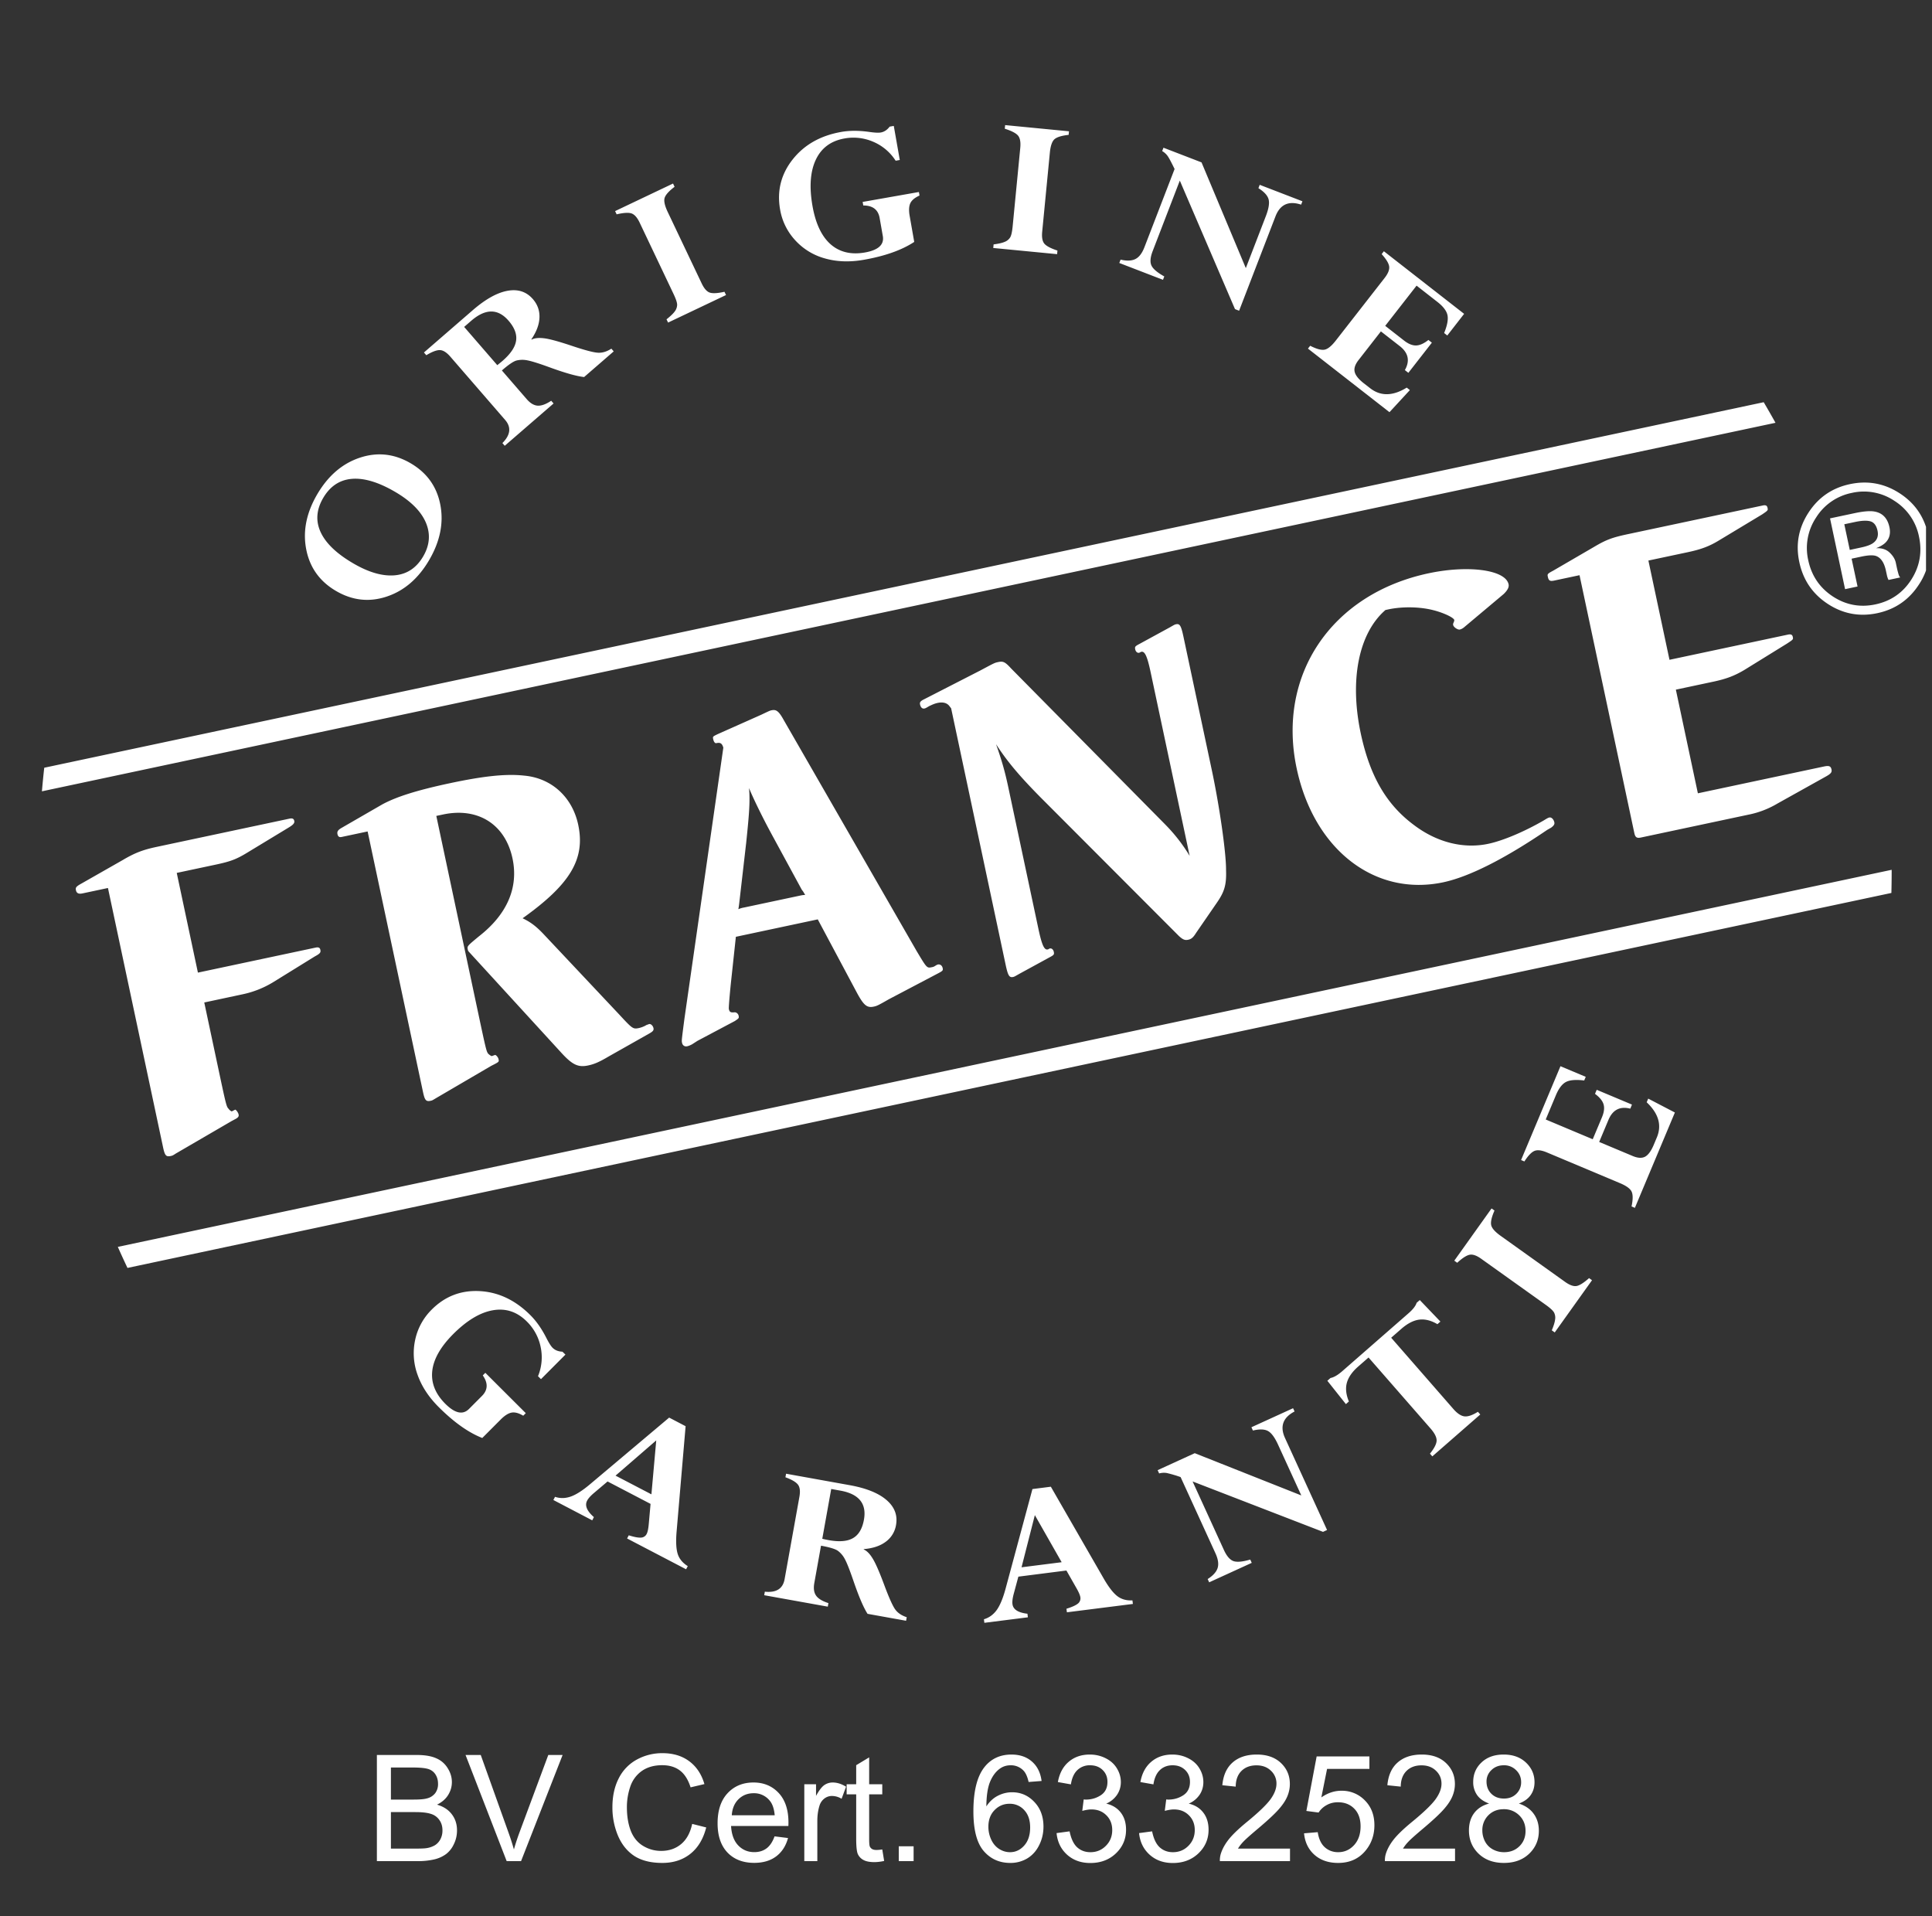<svg xmlns="http://www.w3.org/2000/svg" xml:space="preserve" style="fill-rule:evenodd;clip-rule:evenodd;stroke-linejoin:round;stroke-miterlimit:2" width="121" height="120" viewBox="0 0 121 120"><rect x="0" y="0" width="121" height="120" fill="#333333" stroke="none"/><clipPath id="a"><path d="M.625 0h120v120h-120z"/></clipPath><g clip-path="url(#a)"><path d="M24.732 30.793c-1.037-.604-1.938-.871-2.703-.806-.766.067-1.363.468-1.792 1.204-.424.728-.476 1.441-.153 2.137.322.696 1.004 1.348 2.05 1.957.969.564 1.836.811 2.599.741.763-.071 1.354-.467 1.772-1.186.413-.707.466-1.416.162-2.124-.306-.708-.95-1.35-1.935-1.923Zm.98-1.786c1.022.594 1.644 1.461 1.864 2.596.22 1.135-.01 2.288-.691 3.458-.679 1.165-1.564 1.93-2.658 2.295-1.094.366-2.152.251-3.174-.344-1.023-.595-1.646-1.46-1.871-2.596-.226-1.136.001-2.284.676-3.446.682-1.169 1.572-1.938 2.671-2.305 1.099-.368 2.161-.254 3.183.342ZM29.51 20.09l-.44.382 2.074 2.395a9.54 9.54 0 0 0 .32-.261c.511-.442.798-.865.858-1.268.062-.402-.096-.821-.471-1.254-.666-.77-1.448-.768-2.341.006Zm2.101 7.826-.146-.17c.509-.51.566-.994.168-1.453l-3.427-3.956c-.233-.268-.452-.408-.654-.413-.203-.007-.488.1-.853.32l-.148-.171 3.056-2.648c.802-.694 1.53-1.099 2.184-1.216.653-.117 1.18.057 1.584.522.29.336.427.72.411 1.155-.016.435-.184.888-.507 1.361l.017.02c.178-.097.439-.125.782-.083.343.041.926.201 1.749.477.802.268 1.341.41 1.615.426.276.018.557-.066.847-.253l.147.17-1.853 1.606c-.47-.05-1.192-.254-2.165-.609-.67-.245-1.136-.39-1.398-.437a1.543 1.543 0 0 0-.683.015c-.193.057-.495.263-.905.62l1.554 1.794c.222.257.451.394.684.41.234.016.518-.086.852-.307l.148.171-3.059 2.649ZM42.152 11.493l.097.205c-.341.257-.547.482-.617.674-.069.194-.008.494.187.903l2.127 4.474c.15.315.316.506.498.571.182.066.491.05.928-.048l.099.204-3.629 1.725-.098-.204c.244-.193.417-.358.516-.495a.714.714 0 0 0 .149-.416c0-.136-.076-.365-.228-.683l-2.121-4.464c-.15-.315-.317-.505-.503-.572-.187-.066-.499-.047-.937.055l-.096-.203 3.628-1.726ZM55.977 7.885l.376 2.134-.259.046a3.101 3.101 0 0 0-1.393-1.182 3.115 3.115 0 0 0-1.815-.211c-.848.151-1.446.595-1.793 1.332-.348.739-.416 1.706-.206 2.901.195 1.101.573 1.899 1.136 2.394.563.494 1.281.665 2.152.511.839-.149 1.211-.491 1.115-1.028l-.199-1.133c-.092-.52-.433-.781-1.024-.782l-.04-.222 3.523-.621.039.222c-.294.13-.485.29-.575.478-.089.189-.103.458-.04.81l.284 1.615c-.774.511-1.826.885-3.153 1.119-.886.157-1.701.127-2.444-.086a3.915 3.915 0 0 1-1.863-1.143 3.757 3.757 0 0 1-.94-1.914c-.205-1.165.054-2.209.781-3.133.726-.923 1.744-1.501 3.053-1.731.517-.091 1.099-.091 1.745 0 .339.049.582.061.726.036.215-.038.399-.159.556-.367l.258-.045ZM66.95 8.222l-.022.224c-.424.046-.717.133-.875.262-.159.131-.261.419-.303.868l-.478 4.934c-.034.347.011.595.133.746.123.149.396.295.822.435l-.021.225-3.999-.387.021-.224c.309-.04.542-.092.697-.16a.7.7 0 0 0 .34-.277c.073-.119.124-.354.158-.705l.477-4.921c.031-.346-.014-.596-.139-.748-.126-.153-.404-.298-.833-.434l.023-.226 3.999.388ZM78.814 11.784l.08-.211 2.676 1.031-.081.211c-.784-.257-1.319-.011-1.607.736l-2.277 5.907-.258-.101-3.456-8.048-1.698 4.411c-.149.385-.177.684-.081.899.095.214.364.445.807.692l-.082.212-2.736-1.055.081-.21c.39.091.701.078.931-.039.231-.116.418-.363.564-.742l1.887-4.893c-.198-.409-.34-.676-.426-.801a1.112 1.112 0 0 0-.352-.323l.082-.21 2.383.919 2.774 6.621 1.25-3.244c.185-.478.242-.836.174-1.071-.066-.237-.279-.467-.635-.691ZM89.46 21.289l.217.17-1.472 1.888-.219-.171c.328-.58.221-1.079-.32-1.503l-1.181-.921-1.397 1.792c-.215.274-.298.521-.246.74.05.219.242.46.577.722l.393.305c.654.511 1.419.499 2.291-.038l.196.155-1.277 1.384-5.106-3.982.14-.178c.387.199.683.282.889.247.205-.033.443-.224.712-.569l3.056-3.917c.223-.285.318-.529.289-.729-.028-.198-.185-.456-.469-.771l.138-.179 5.026 3.92-1.054 1.355-.198-.154c.199-.483.266-.86.208-1.126-.059-.266-.27-.543-.637-.828l-1.297-1.013-1.965 2.518 1.181.921c.269.21.518.312.751.307.233-.005.491-.12.774-.345ZM35.413 84.828l-1.532 1.537-.186-.185a3.1 3.1 0 0 0 .167-1.821 3.1 3.1 0 0 0-.87-1.607c-.609-.607-1.316-.841-2.12-.701-.805.138-1.635.638-2.492 1.496-.789.793-1.226 1.562-1.308 2.305-.081.746.193 1.432.818 2.056.604.603 1.098.709 1.484.322l.811-.814c.373-.374.391-.803.051-1.286l.16-.162 2.533 2.527-.159.16c-.277-.166-.517-.231-.722-.196-.207.036-.435.179-.688.432l-1.156 1.159c-.865-.339-1.774-.984-2.729-1.937-.636-.635-1.081-1.318-1.334-2.05a3.937 3.937 0 0 1-.134-2.182 3.76 3.76 0 0 1 1.027-1.868c.834-.838 1.838-1.224 3.012-1.161 1.173.064 2.23.566 3.17 1.505.374.372.706.846 1.002 1.427.156.308.286.513.389.616.155.154.36.235.618.245l.188.183ZM38.551 92.407l2.247 1.171.302-3.377-2.549 2.206Zm.724 3.936.104-.199c.337.107.59.155.759.144a.411.411 0 0 0 .362-.229c.061-.116.103-.315.13-.603l.114-1.28-2.692-1.404-.846.716c-.216.182-.362.344-.436.487-.157.301-.015.645.425 1.029l-.104.202-2.434-1.273.104-.199c.317.107.646.101.985-.017.339-.119.754-.385 1.243-.801l4.92-4.143 1.03.538-.571 6.682c-.044.597-.016 1.045.085 1.344.102.295.308.541.621.736l-.105.198-3.694-1.928ZM52.632 93.346l-.573-.103-.56 3.118c.141.035.276.063.402.085.665.121 1.175.078 1.527-.129.352-.203.579-.589.68-1.151.18-1.005-.312-1.611-1.476-1.82Zm-4.77 6.55.039-.222c.718.075 1.13-.184 1.238-.781l.926-5.15c.064-.351.035-.609-.088-.77-.123-.162-.385-.318-.786-.463l.04-.223 3.983.717c1.042.188 1.814.501 2.314.936.502.435.698.955.589 1.561a1.614 1.614 0 0 1-.64 1.044c-.348.263-.807.415-1.379.463l-.004.023c.188.078.374.262.555.558.184.291.426.846.728 1.659.295.792.523 1.301.682 1.527.159.225.401.391.729.498l-.041.222-2.413-.434c-.255-.397-.549-1.087-.885-2.068-.231-.674-.41-1.13-.539-1.364a1.51 1.51 0 0 0-.44-.519c-.164-.113-.514-.219-1.05-.316L51 99.13c-.06.334-.024.598.11.789.134.193.392.349.773.471l-.039.222-3.982-.716ZM63.978 98.147l2.513-.318-1.679-2.949-.834 3.267Zm2.842 2.818-.029-.222c.338-.105.573-.209.705-.313a.417.417 0 0 0 .168-.396c-.017-.128-.096-.317-.238-.567l-.637-1.118-3.01.384-.288 1.07c-.074.274-.101.489-.081.649.043.336.356.537.938.603l.028.224-2.726.345-.027-.223c.322-.095.589-.287.8-.577.21-.292.398-.747.564-1.366l1.674-6.21 1.153-.147 3.346 5.812c.305.517.583.868.836 1.054.253.188.563.271.928.252l.029.223-4.133.523ZM78.47 89.583l-.094-.206 2.608-1.191.094.204c-.731.382-.929.938-.598 1.663l2.633 5.758-.253.117-8.169-3.157 1.965 4.299c.172.374.367.602.587.686.22.081.572.05 1.059-.093l.094.206-2.666 1.219-.095-.205c.341-.217.547-.447.624-.693.077-.246.033-.553-.136-.921l-2.182-4.771a7.92 7.92 0 0 0-.869-.256 1.113 1.113 0 0 0-.476.028l-.094-.206 2.324-1.063 6.674 2.646-1.448-3.162c-.211-.466-.426-.759-.643-.874-.215-.116-.528-.126-.939-.028ZM92.561 88.409l.148.169-3.004 2.623-.149-.169c.267-.33.407-.601.418-.808.01-.211-.117-.466-.379-.768l-3.884-4.447-.639.558c-.389.339-.627.683-.721 1.033-.092.348-.049.737.129 1.163l-.187.165-1.162-1.462.198-.173c.209-.039.455-.183.738-.429l4.13-3.609c.29-.251.465-.475.526-.671l.198-.172 1.291 1.348-.187.163c-.399-.235-.778-.329-1.137-.285-.358.045-.73.236-1.119.574l-.64.559 3.891 4.458c.248.285.482.44.697.466.218.026.499-.071.844-.286ZM93.415 75.676l.184.131c-.172.391-.243.687-.211.888.032.206.234.436.601.699l4.032 2.88c.283.202.521.289.711.259.193-.032.455-.197.79-.495l.185.132-2.335 3.269-.185-.132c.121-.286.189-.513.209-.683a.7.7 0 0 0-.069-.435c-.068-.121-.245-.283-.532-.488l-4.023-2.871c-.283-.204-.522-.29-.716-.257-.195.033-.459.199-.792.504l-.182-.132 2.333-3.269ZM99.894 68.499l.108-.254 2.207.926-.105.255c-.647-.164-1.103.072-1.368.704l-.58 1.381 2.096.879c.32.135.58.149.779.044.197-.107.38-.355.544-.747l.192-.458c.322-.766.109-1.5-.636-2.202l.096-.23 1.67.87-2.505 5.971-.209-.088c.091-.427.092-.734.007-.922-.086-.19-.332-.37-.736-.539l-4.58-1.925c-.334-.139-.594-.169-.779-.088-.186.08-.394.3-.623.656l-.208-.088 2.467-5.876 1.583.665-.096.229c-.519-.064-.9-.033-1.142.093-.241.126-.453.403-.632.831l-.636 1.519 2.944 1.237.58-1.381c.131-.314.164-.582.098-.806-.066-.223-.245-.441-.536-.656ZM13.617 66.653c.544 2.558.561 2.641.701 2.783.044.076.173.165.2.16l.198-.101c.046-.039.199.16.228.297.023.11-.018.176-.165.265l-.27.144-3.499 2.036c-.192.127-.219.134-.324.155-.289.061-.366-.036-.476-.56L6.761 55.608l-1.578.335c-.262.056-.385-.004-.427-.195-.034-.166.006-.232.351-.422l2.575-1.466c.756-.448 1.264-.642 2.107-.822l8.337-1.772c.184-.039.274 0 .303.138.03.137-.058.242-.35.418l-2.631 1.595c-.656.398-1.04.536-1.907.721l-2.472.525 1.326 6.244 7.364-1.565c.185-.04.275-.001.304.136.034.165-.005.232-.351.418l-2.623 1.622a6.09 6.09 0 0 1-1.929.754l-2.367.505.824 3.876ZM29.897 63.195c.533 2.502.562 2.639.676 2.787.07.072.199.159.226.153l.203-.071c.053-.011.194.13.222.268.035.165.035.165-.461.415l-3.472 2.031c-.219.133-.219.133-.324.156-.29.061-.366-.038-.477-.561l-3.466-16.306-1.63.346c-.132.027-.222-.01-.258-.176-.034-.164.026-.263.273-.402l2.521-1.455c.862-.471 2.148-.888 4.253-1.335 2.077-.442 3.5-.601 4.654-.473 1.71.155 3.007 1.345 3.376 3.076.456 2.145-.501 3.73-3.483 5.856.458.22.811.461 1.308.987l4.758 5.055c.821.888.853.909 1.222.832.13-.029.335-.102.456-.184l.178-.065c.105-.023.239.092.275.256.028.139-.039.21-.284.348l-2.528 1.428c-.61.361-.915.483-1.282.56-.632.136-1-.046-1.719-.841l-5.728-6.256c-.069-.071-.076-.099-.087-.155-.048-.218-.048-.218.701-.838 1.768-1.38 2.484-3.057 2.098-4.872-.456-2.145-2.168-3.218-4.351-2.754l-.421.089 2.571 12.101ZM48.368 52.316c-.632-1.159-1.222-2.384-1.456-2.967.07.846.011 1.608-.179 3.429l-.434 3.773c-.01.086-.019.176-.056.385a1.51 1.51 0 0 1 .363-.107l3.444-.732c.21-.045.237-.05.374-.05a1.648 1.648 0 0 0-.208-.33l-1.848-3.401Zm-2.604 9.35c-.096.967-.128 1.463-.117 1.516.041.194.105.238.374.209.111.006.213.1.237.209.034.165.009.171-.231.336l-2.347 1.245-.339.218c-.099.05-.199.099-.304.12-.158.035-.287-.053-.321-.217-.029-.138-.029-.138.148-1.498l2.438-16.987c-.085-.27-.182-.335-.445-.279-.077.016-.154-.082-.189-.247-.035-.165-.035-.165.289-.322l2.711-1.207c.55-.261.55-.261.656-.283.288-.062.449.047.762.613l8.326 14.47c.64 1.071.64 1.071.955 1.004a.438.438 0 0 0 .178-.066c.146-.089.146-.089.199-.1.132-.029.261.059.295.225.03.138.009.17-.262.315l-3.116 1.639c-.71.408-.762.42-.947.459-.421.089-.625-.098-1.032-.844l-2.466-4.621-5.129 1.091-.323 3.002ZM65.112 49.875c-1.262-1.284-2.03-2.184-2.729-3.271.347.989.547 1.665.763 2.683l1.884 8.855c.221 1.045.375 1.384.606 1.308l.026-.006c.047-.04.075-.044.098-.049.108-.021.208.071.238.209.034.164.015.197-.257.342l-1.896 1.035c-.319.182-.319.182-.396.2-.238.048-.321-.077-.472-.791l-3.408-16.034-.114-.147c-.151-.197-.413-.258-.727-.191-.185.039-.31.095-.535.201-.219.133-.245.137-.299.149-.131.027-.233-.065-.274-.258-.029-.137.038-.209.237-.31l3.545-1.816c.888-.475.888-.475 1.099-.521.315-.066.431-.034.825.399l9.669 9.787a10.458 10.458 0 0 1 1.512 1.948l-2.442-11.495c-.216-1.017-.372-1.357-.604-1.279l-.026.005a.179.179 0 0 1-.098.05c-.106.023-.208-.07-.237-.207-.036-.166-.014-.199.257-.343l1.897-1.035c.32-.183.32-.183.397-.2.237-.051.319.075.471.791l1.777 8.359c.462 2.173.896 5.127.888 6.25.03.914-.099 1.344-.561 2.016l-1.323 1.921c-.184.297-.304.38-.489.419-.211.045-.333-.015-.569-.224l-8.733-8.75ZM86.77 38.2c-1.672 1.447-2.26 4.36-1.549 7.716.574 2.694 1.613 4.486 3.373 5.778 1.437 1.075 3.089 1.47 4.614 1.147.947-.201 2.282-.774 3.458-1.454.218-.133.291-.177.37-.194.131-.027.272.114.312.308.025.11-.037.209-.204.33l-.245.139c-2.641 1.797-4.874 2.932-6.505 3.28-4.288.911-8.103-2.043-9.184-7.13-1.246-5.858 2.185-10.927 8.259-12.219 2.5-.531 4.821-.219 5.013.689.041.192-.082.39-.309.611l-2.474 2.077a.673.673 0 0 1-.27.145c-.132.029-.39-.147-.419-.285-.012-.054.003-.115.044-.182l.03-.121c-.034-.165-.676-.459-1.286-.617-.844-.223-1.95-.247-2.843-.058l-.185.04ZM97.346 36.355c-.263.056-.353.018-.405-.23-.035-.165-.041-.192.33-.386l2.569-1.494c.757-.449 1.139-.588 2.111-.795l8.444-1.794c.182-.04.274-.001.303.138.036.165.036.165-.324.412l-2.729 1.644c-.585.355-1.093.548-1.909.723l-2.498.53 1.321 6.215 7.416-1.577c.185-.038.274-.001.305.137.035.164.035.164-.352.419l-2.697 1.667c-.61.359-1.119.553-1.935.726l-2.338.497 1.379 6.491 7.889-1.677c.316-.067.434-.034.48.185.035.166-.028.265-.373.453l-2.996 1.671a5.762 5.762 0 0 1-1.856.711l-6.707 1.426c-.264.056-.36-.01-.418-.285L98.925 36.02l-1.579.335ZM117.156 32.651c-.221-.067-.546-.055-.981.037l-.667.142.342 1.607.705-.152c.331-.069.572-.156.724-.256.279-.186.382-.45.31-.791-.068-.322-.213-.518-.433-.587Zm-.993-.518c.553-.117.966-.15 1.245-.098.499.093.807.419.926.977.086.396.002.719-.246.967-.132.131-.33.248-.595.351.358-.019.643.072.852.272.212.2.34.413.388.636l.069.325c.022.102.049.21.082.326.03.116.061.19.087.223l.038.048-.731.157-.021-.043a.84.84 0 0 0-.022-.046l-.045-.139-.076-.351c-.108-.511-.32-.82-.632-.926-.185-.059-.486-.045-.9.043l-.617.131.372 1.742-.781.167-.942-4.433 1.549-.329Zm-2.423.278a3.442 3.442 0 0 0-.49 2.674c.206.968.717 1.723 1.533 2.262.82.538 1.713.705 2.677.5.963-.206 1.711-.72 2.241-1.545.529-.826.691-1.723.486-2.691a3.438 3.438 0 0 0-1.535-2.243 3.42 3.42 0 0 0-2.676-.501 3.419 3.419 0 0 0-2.236 1.544Zm6.444 4.189c-.62.96-1.49 1.559-2.606 1.797-1.121.238-2.155.043-3.109-.582-.947-.622-1.542-1.494-1.779-2.616-.238-1.11-.045-2.144.577-3.101.618-.95 1.481-1.544 2.591-1.78 1.119-.238 2.156-.049 3.111.569.956.617 1.552 1.483 1.788 2.597a4.001 4.001 0 0 1-.573 3.116ZM118.473 54.469 7.379 78.082c.196.442.398.881.605 1.318l110.473-23.482c.01-.442.017-.887.017-1.333l-.001-.116ZM110.46 25.187 2.771 48.077c-.056.491-.103.983-.146 1.477l108.573-23.078a62.4 62.4 0 0 0-.738-1.289ZM23.604 116.546V109.9h2.493c.508 0 .914.068 1.22.205.308.132.548.34.721.621.175.277.263.568.263.874 0 .285-.078.552-.232.803-.154.25-.387.453-.698.608.402.117.71.317.925.602.218.284.326.62.326 1.006 0 .312-.066.602-.2.871a1.638 1.638 0 0 1-.485.616 2.03 2.03 0 0 1-.729.331 4.46 4.46 0 0 1-1.07.109h-2.534Zm.879-3.853h1.437c.39 0 .67-.026.839-.078a.92.92 0 0 0 .503-.33.944.944 0 0 0 .172-.58c0-.221-.052-.415-.158-.581a.803.803 0 0 0-.454-.345c-.196-.063-.533-.095-1.011-.095h-1.328v2.009Zm0 3.069h1.655c.284 0 .484-.011.599-.032a1.44 1.44 0 0 0 .507-.181.963.963 0 0 0 .336-.368 1.16 1.16 0 0 0 .131-.562c0-.247-.063-.463-.191-.643a.983.983 0 0 0-.53-.386c-.224-.074-.547-.113-.97-.113h-1.537v2.285ZM31.732 116.546l-2.575-6.646h.952l1.727 4.828c.14.388.255.749.35 1.088.102-.362.222-.725.357-1.088l1.796-4.828h.897l-2.602 6.646h-.902ZM43.351 114.216l.879.222c-.184.723-.516 1.274-.996 1.655-.478.378-1.064.567-1.755.567-.716 0-1.3-.146-1.75-.435-.447-.294-.789-.717-1.025-1.269a4.563 4.563 0 0 1-.349-1.782c0-.692.132-1.295.395-1.809a2.72 2.72 0 0 1 1.129-1.174 3.292 3.292 0 0 1 1.613-.404c.665 0 1.224.169 1.678.507.453.339.769.815.947 1.429l-.866.204c-.154-.484-.377-.836-.67-1.056-.294-.221-.662-.331-1.107-.331-.51 0-.938.122-1.283.366a1.96 1.96 0 0 0-.721.989 3.947 3.947 0 0 0-.208 1.274c0 .565.081 1.06.245 1.483.166.419.423.734.771.942.347.209.723.313 1.128.313.493 0 .91-.142 1.251-.426.342-.284.573-.706.694-1.265ZM48.51 114.996l.843.105c-.133.492-.379.875-.739 1.147-.359.271-.819.408-1.378.408-.704 0-1.263-.217-1.677-.649-.411-.435-.617-1.044-.617-1.827 0-.81.209-1.439.626-1.885.417-.448.958-.672 1.623-.672.643 0 1.169.22 1.578.658.407.437.612 1.054.612 1.849 0 .048-.002.12-.005.217h-3.59c.03.53.179.934.448 1.216.269.281.605.421 1.006.421.3 0 .555-.078.767-.235.211-.158.379-.408.503-.753Zm-2.679-1.319h2.689c-.037-.405-.14-.709-.309-.911a1.249 1.249 0 0 0-1.011-.471c-.375 0-.691.125-.948.376-.253.25-.394.585-.421 1.006ZM50.373 116.547v-4.815h.735v.73c.187-.342.36-.566.516-.675a.919.919 0 0 1 .526-.164c.276 0 .555.088.839.264l-.281.756a1.167 1.167 0 0 0-.599-.176.767.767 0 0 0-.48.162.872.872 0 0 0-.304.445c-.091.29-.136.607-.136.953v2.52h-.816ZM55.256 115.816l.118.721c-.23.049-.436.072-.617.072-.296 0-.526-.046-.689-.139a.786.786 0 0 1-.344-.368c-.067-.154-.101-.476-.101-.965v-2.77h-.598v-.635h.598v-1.192l.812-.49v1.682h.821v.635h-.821v2.814c0 .234.014.383.041.45.03.066.077.119.141.158.066.04.16.06.28.06.091 0 .211-.011.359-.033ZM56.29 115.617h.929v.929h-.929zM65.234 111.528l-.812.063c-.073-.319-.175-.553-.308-.698a1.081 1.081 0 0 0-.816-.348c-.26 0-.488.072-.685.217-.256.187-.459.461-.607.821-.148.359-.225.872-.231 1.536.196-.299.436-.521.721-.666.284-.146.582-.218.892-.218.544 0 1.007.201 1.388.603.383.399.576.915.576 1.55 0 .418-.091.806-.273 1.166-.177.356-.424.63-.738.821a2.036 2.036 0 0 1-1.07.285c-.68 0-1.235-.25-1.664-.748-.429-.502-.644-1.327-.644-2.476 0-1.284.237-2.218.712-2.801.414-.507.971-.762 1.672-.762.524 0 .951.147 1.284.44.335.293.536.698.603 1.215Zm-3.332 2.865c0 .281.058.55.177.807.12.257.288.454.503.589.214.134.44.199.675.199.345 0 .641-.138.889-.416.248-.278.372-.656.372-1.134 0-.459-.123-.82-.368-1.083a1.202 1.202 0 0 0-.925-.399c-.369 0-.681.133-.938.399-.257.263-.385.609-.385 1.038ZM66.172 114.792l.816-.109c.094.463.252.796.476 1.001.227.203.501.304.825.304.384 0 .707-.132.97-.398.266-.266.399-.596.399-.988 0-.375-.122-.683-.367-.925-.245-.245-.556-.367-.934-.367-.154 0-.346.03-.575.09l.09-.716c.054.006.099.01.132.01.347 0 .66-.091.938-.273.278-.182.417-.461.417-.838 0-.3-.101-.547-.303-.744-.203-.196-.464-.294-.785-.294a1.11 1.11 0 0 0-.793.299c-.212.199-.347.498-.408.897l-.816-.145c.1-.547.326-.97.68-1.269.353-.302.793-.454 1.319-.454.363 0 .696.079 1.002.236.305.154.538.365.698.635.163.269.245.554.245.856 0 .288-.078.549-.232.785a1.56 1.56 0 0 1-.684.561c.393.092.698.28.916.568.218.284.326.64.326 1.069 0 .581-.211 1.073-.634 1.478-.423.403-.959.604-1.605.604-.583 0-1.068-.174-1.456-.522-.384-.348-.602-.797-.657-1.351ZM71.34 114.792l.816-.109c.094.463.253.796.476 1.001.227.203.502.304.825.304.384 0 .708-.132.971-.398.265-.266.399-.596.399-.988 0-.375-.123-.683-.368-.925-.245-.245-.556-.367-.934-.367-.154 0-.346.03-.576.09l.091-.716c.055.006.098.01.131.01.348 0 .661-.091.939-.273.278-.182.417-.461.417-.838 0-.3-.101-.547-.304-.744-.202-.196-.463-.294-.783-.294-.318 0-.583.099-.795.299-.211.199-.347.498-.407.897l-.816-.145c.099-.547.326-.97.68-1.269.354-.302.793-.454 1.319-.454.362 0 .697.079 1.002.236.305.154.537.365.698.635.163.269.244.554.244.856 0 .288-.076.549-.23.785a1.557 1.557 0 0 1-.685.561c.393.092.698.28.915.568.218.284.327.64.327 1.069 0 .581-.212 1.073-.635 1.478-.423.403-.958.604-1.604.604-.584 0-1.069-.174-1.455-.522-.384-.348-.604-.797-.658-1.351ZM80.792 115.763v.783H76.4a1.425 1.425 0 0 1 .095-.565c.111-.301.29-.595.534-.886.248-.289.605-.625 1.07-1.006.723-.592 1.211-1.061 1.465-1.405.253-.348.38-.675.38-.984a1.08 1.08 0 0 0-.349-.816c-.23-.223-.53-.335-.902-.335-.392 0-.707.118-.943.353-.236.236-.355.563-.358.98l-.838-.087c.057-.625.273-1.101.648-1.428.375-.329.878-.494 1.51-.494.637 0 1.142.177 1.514.531.371.354.557.791.557 1.314 0 .267-.054.528-.163.785-.109.256-.29.527-.544.811-.251.284-.67.674-1.256 1.17-.489.411-.804.69-.943.839a2.536 2.536 0 0 0-.344.44h3.259ZM81.672 114.806l.857-.072c.063.417.209.731.439.942.233.208.512.312.839.312.393 0 .725-.147.998-.443.271-.296.407-.689.407-1.179 0-.465-.131-.833-.394-1.102-.26-.268-.601-.403-1.024-.403-.263 0-.501.06-.713.181a1.364 1.364 0 0 0-.498.463l-.766-.1.644-3.414h3.304v.78h-2.651l-.359 1.786c.399-.278.817-.417 1.255-.417a1.99 1.99 0 0 1 1.47.603c.399.402.598.918.598 1.551 0 .601-.175 1.121-.525 1.559-.427.538-1.009.807-1.746.807-.605 0-1.099-.169-1.482-.507-.382-.339-.599-.788-.653-1.347ZM91.128 115.763v.783h-4.392a1.425 1.425 0 0 1 .095-.565c.111-.301.29-.595.534-.886.248-.289.605-.625 1.07-1.006.723-.592 1.211-1.061 1.465-1.405.253-.348.38-.675.38-.984 0-.323-.115-.595-.349-.816-.229-.223-.53-.335-.902-.335-.393 0-.707.118-.943.353-.235.236-.355.563-.358.98l-.838-.087c.057-.625.273-1.101.648-1.428.375-.329.878-.494 1.509-.494.638 0 1.143.177 1.515.531.371.354.558.791.558 1.314 0 .267-.055.528-.164.785-.109.256-.29.527-.544.811-.251.284-.67.674-1.256 1.17-.489.411-.803.69-.943.839a2.645 2.645 0 0 0-.345.44h3.26ZM93.263 112.942c-.338-.124-.589-.3-.752-.53a1.39 1.39 0 0 1-.245-.825c0-.484.173-.891.521-1.22.348-.329.811-.494 1.388-.494.58 0 1.047.17 1.401.508.353.336.53.745.53 1.228 0 .309-.082.578-.244.807-.161.227-.405.402-.736.526.409.134.719.348.93.644.215.297.322.651.322 1.062 0 .567-.201 1.044-.603 1.432-.402.386-.93.58-1.587.58-.656 0-1.184-.194-1.586-.58-.403-.391-.603-.876-.603-1.455 0-.433.109-.793.326-1.084.221-.293.533-.493.938-.599Zm-.163-1.382c0 .314.101.571.304.77.202.199.465.299.789.299.314 0 .572-.098.771-.294a.987.987 0 0 0 .304-.73c0-.299-.105-.55-.314-.752a1.042 1.042 0 0 0-.77-.308c-.311 0-.57.099-.775.299a.96.96 0 0 0-.309.716Zm-.262 3.069c0 .232.053.458.162.675a1.2 1.2 0 0 0 .495.508c.218.118.452.176.702.176.391 0 .712-.124.966-.375s.381-.569.381-.958c0-.392-.132-.717-.395-.974a1.338 1.338 0 0 0-.978-.385c-.384 0-.703.127-.957.381a1.299 1.299 0 0 0-.376.952Z" style="fill:#fff;fill-rule:nonzero"/></g></svg>